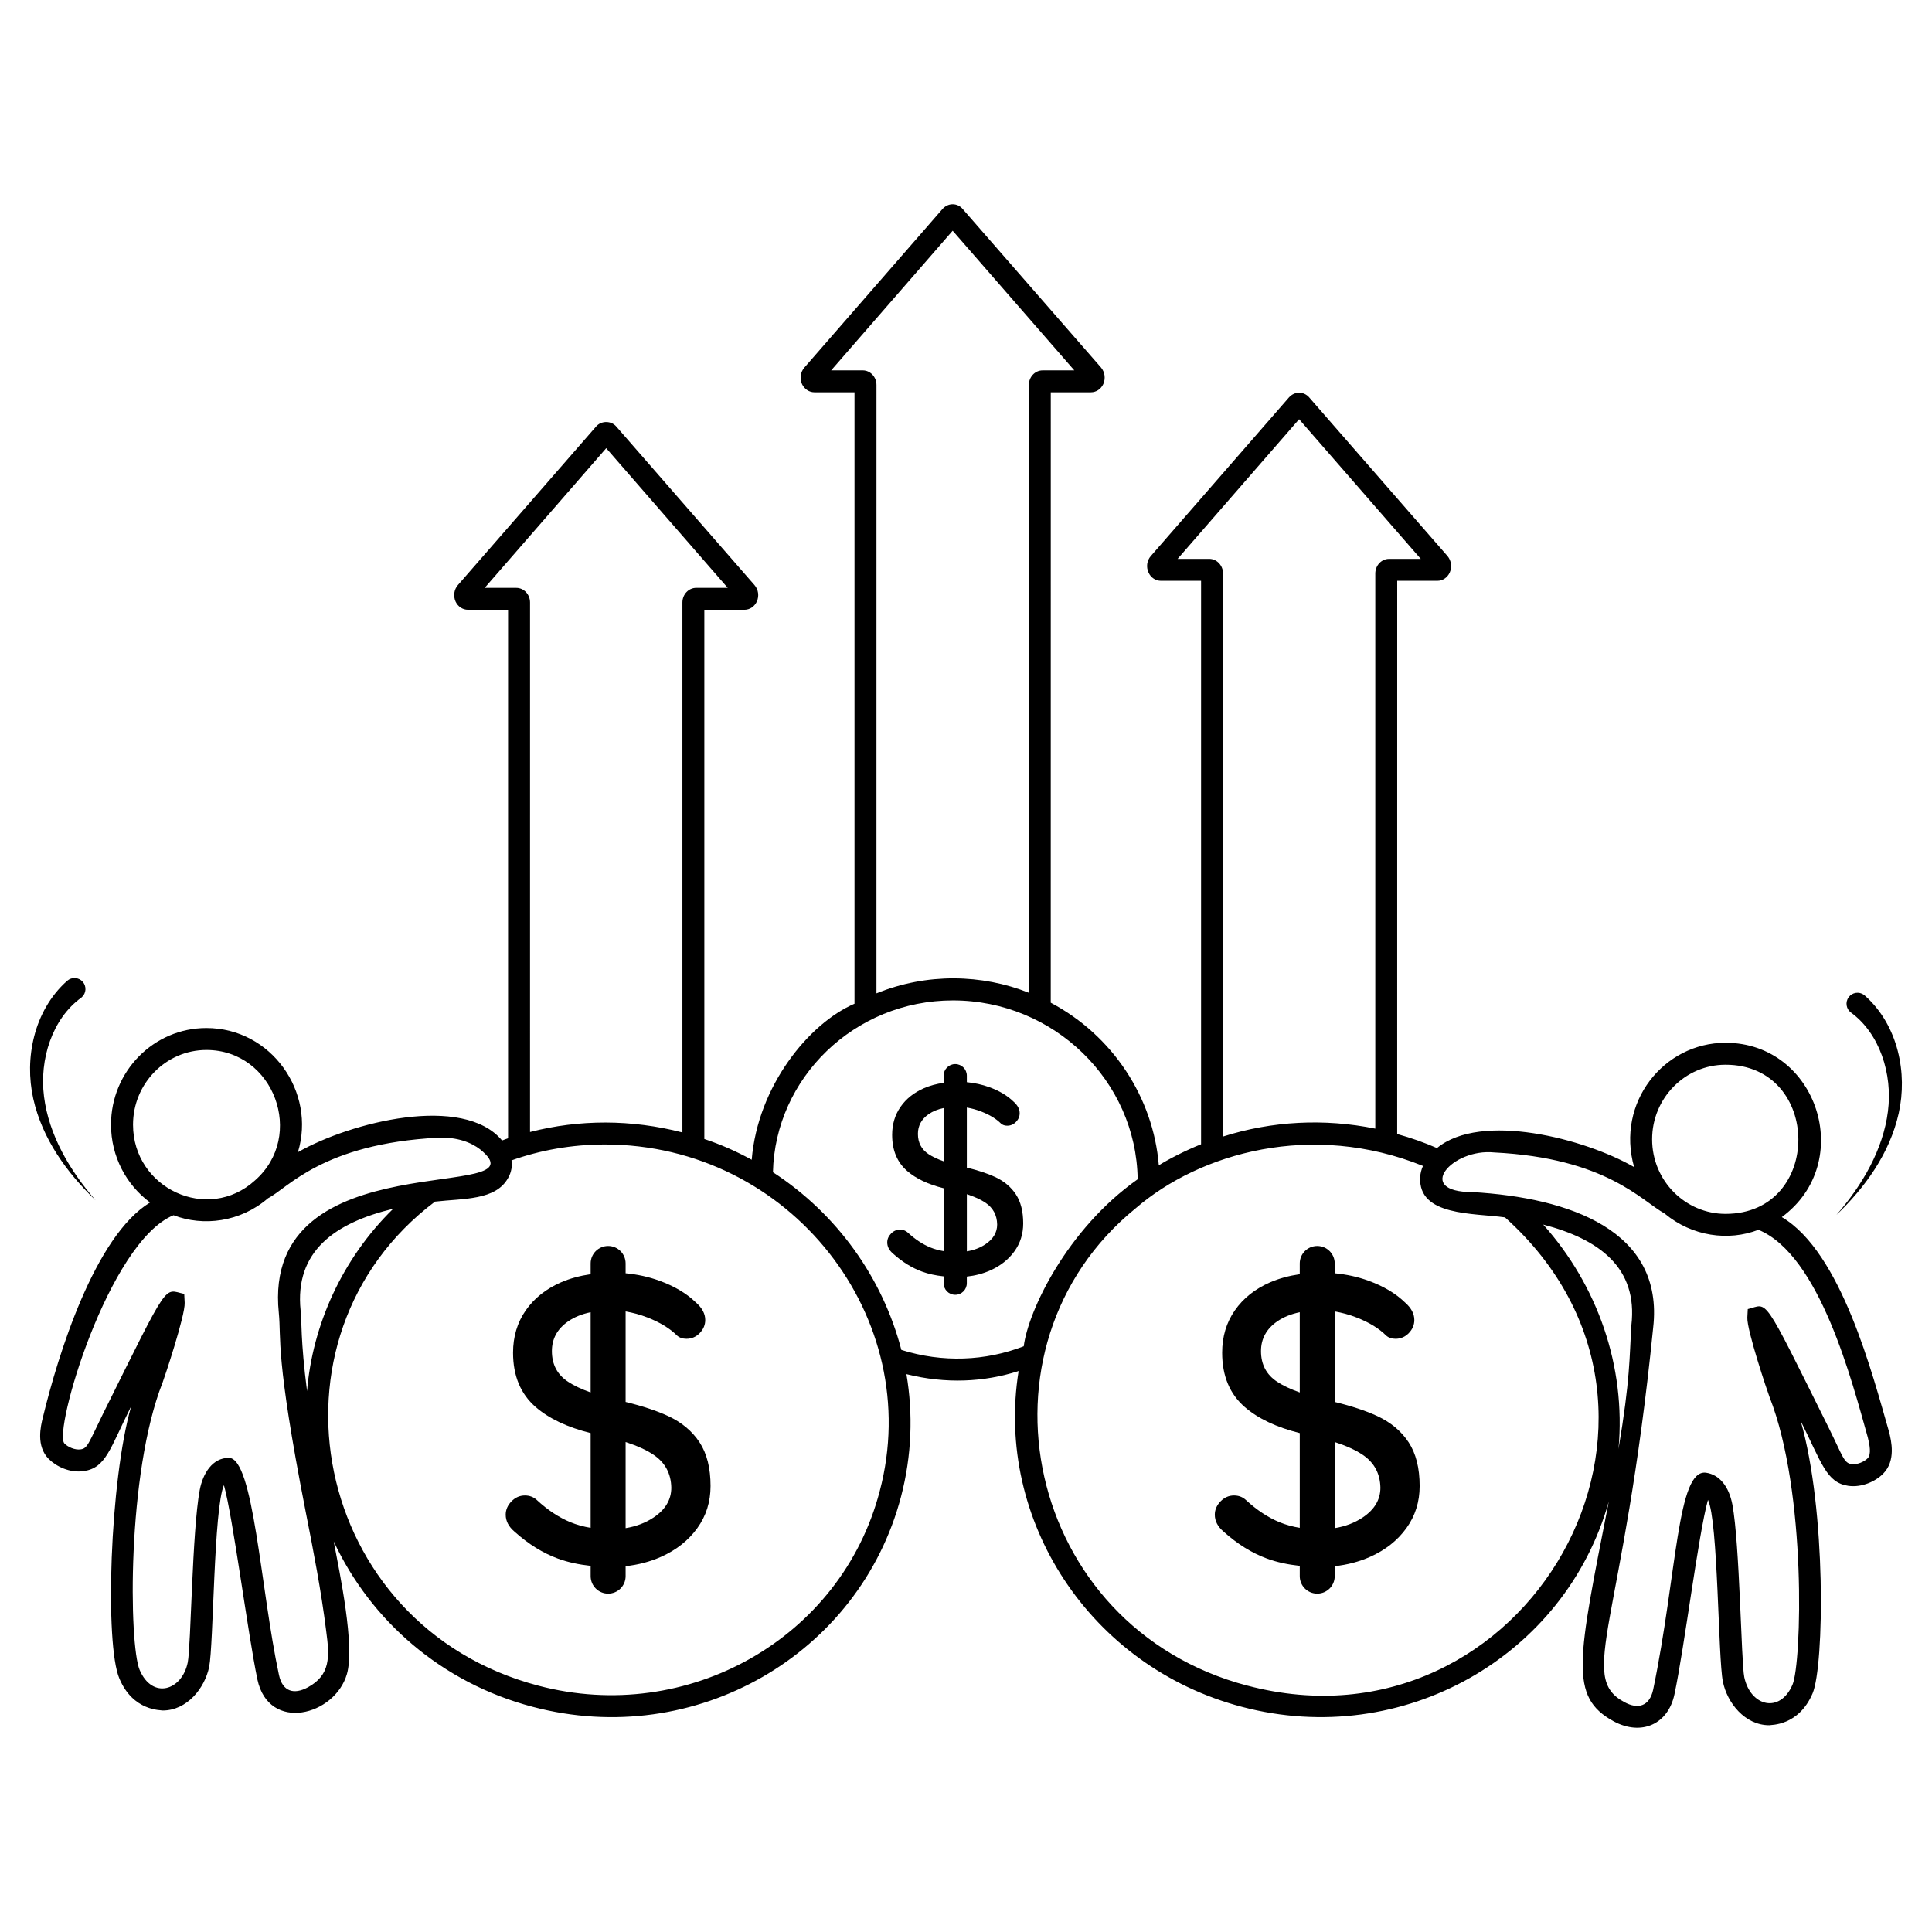 <?xml version="1.0" encoding="UTF-8"?>
<!-- Uploaded to: SVG Repo, www.svgrepo.com, Generator: SVG Repo Mixer Tools -->
<svg fill="#000000" width="800px" height="800px" version="1.1" viewBox="144 144 512 512" xmlns="http://www.w3.org/2000/svg">
 <g>
  <path d="m413.22 460.52c-1.293-1.965-3.129-3.5-5.504-4.606-2.008-0.934-4.512-1.762-7.496-2.488v-15.914c1.254 0.207 2.539 0.551 3.863 1.07 2.207 0.863 3.93 1.918 5.18 3.164 0.43 0.383 0.98 0.574 1.652 0.574 0.91 0 1.691-0.336 2.336-1.008 0.648-0.672 0.973-1.438 0.973-2.301 0-1.102-0.551-2.133-1.652-3.094-1.629-1.582-3.766-2.852-6.402-3.812-1.895-0.688-3.883-1.121-5.949-1.316v-1.727c0-1.699-1.375-3.074-3.074-3.074s-3.074 1.379-3.074 3.074v1.891c-1.863 0.273-3.621 0.734-5.231 1.438-2.637 1.152-4.699 2.793-6.184 4.926-1.488 2.133-2.231 4.617-2.231 7.445 0 4.078 1.332 7.266 3.992 9.566 2.34 2.023 5.559 3.547 9.656 4.566v16.664c-1.258-0.207-2.445-0.527-3.543-0.98-2.039-0.84-4.016-2.144-5.934-3.922-0.574-0.527-1.27-0.793-2.086-0.793-0.91 0-1.703 0.348-2.375 1.043-0.672 0.695-1.008 1.473-1.008 2.34 0 1.105 0.504 2.086 1.512 2.949 2.445 2.207 5.008 3.801 7.695 4.785 1.734 0.637 3.66 1.043 5.734 1.266v1.812c0 1.699 1.375 3.074 3.074 3.074s3.074-1.379 3.074-3.074v-1.754c2.215-0.242 4.297-0.781 6.238-1.648 2.684-1.199 4.805-2.879 6.367-5.035 1.559-2.156 2.336-4.629 2.336-7.41 0-3.16-0.645-5.723-1.941-7.691zm-23.121-10.648c-1.895-1.246-2.84-3.043-2.84-5.394 0-2.16 0.945-3.894 2.84-5.215 1.102-0.766 2.43-1.301 3.973-1.625v14.113c-1.602-0.566-2.934-1.191-3.973-1.879zm15.031 23.883c-1.418 0.945-3.059 1.562-4.906 1.863v-15.145c2.027 0.664 3.668 1.41 4.906 2.238 2.039 1.367 3.082 3.297 3.129 5.789 0 2.113-1.043 3.863-3.129 5.254z"/>
  <path d="m329.38 526.22c-1.949-2.961-4.715-5.273-8.289-6.938-3.027-1.406-6.797-2.652-11.297-3.75v-23.98c1.891 0.312 3.828 0.828 5.824 1.609 3.324 1.301 5.922 2.891 7.801 4.769 0.648 0.578 1.48 0.867 2.492 0.867 1.371 0 2.547-0.504 3.523-1.516 0.977-1.012 1.461-2.168 1.461-3.469 0-1.66-0.832-3.215-2.492-4.66-2.457-2.383-5.672-4.297-9.645-5.742-2.856-1.039-5.848-1.688-8.965-1.98v-2.602c0-2.559-2.074-4.633-4.633-4.633-2.559 0-4.633 2.074-4.633 4.633v2.848c-2.809 0.41-5.453 1.109-7.883 2.168-3.973 1.734-7.082 4.211-9.32 7.422-2.238 3.215-3.359 6.953-3.359 11.219 0 6.141 2.004 10.945 6.016 14.414 3.523 3.047 8.375 5.34 14.547 6.883v25.105c-1.895-0.312-3.68-0.797-5.336-1.477-3.07-1.262-6.051-3.234-8.941-5.906-0.867-0.793-1.914-1.191-3.141-1.191-1.375 0-2.566 0.527-3.578 1.57-1.012 1.047-1.516 2.223-1.516 3.523 0 1.664 0.758 3.144 2.277 4.441 3.684 3.324 7.547 5.727 11.594 7.207 2.613 0.957 5.512 1.57 8.641 1.91v2.727c0 2.559 2.074 4.633 4.633 4.633 2.559 0 4.633-2.074 4.633-4.633v-2.641c3.336-0.363 6.477-1.18 9.398-2.484 4.047-1.805 7.242-4.336 9.59-7.586s3.519-6.973 3.519-11.164c0.004-4.769-0.973-8.633-2.922-11.598zm-34.84-16.039c-2.856-1.879-4.281-4.586-4.281-8.129 0-3.25 1.426-5.871 4.281-7.856 1.656-1.152 3.66-1.961 5.988-2.445v21.262c-2.41-0.855-4.418-1.801-5.988-2.832zm22.648 35.98c-2.137 1.426-4.606 2.352-7.394 2.809v-22.82c3.055 1 5.527 2.121 7.394 3.375 3.07 2.059 4.641 4.969 4.715 8.723 0 3.184-1.57 5.82-4.715 7.914z"/>
  <path d="m517.3 526.22c-1.949-2.961-4.715-5.273-8.289-6.938-3.027-1.406-6.797-2.652-11.297-3.75v-23.98c1.891 0.312 3.828 0.828 5.824 1.609 3.324 1.301 5.922 2.891 7.801 4.769 0.648 0.578 1.48 0.867 2.492 0.867 1.371 0 2.547-0.504 3.523-1.516 0.977-1.012 1.461-2.168 1.461-3.469 0-1.66-0.832-3.215-2.492-4.66-2.457-2.383-5.672-4.297-9.645-5.742-2.856-1.039-5.848-1.688-8.965-1.98v-2.602c0-2.559-2.074-4.633-4.633-4.633-2.559 0-4.633 2.074-4.633 4.633v2.848c-2.809 0.41-5.453 1.109-7.883 2.168-3.973 1.734-7.082 4.211-9.32 7.422-2.238 3.215-3.359 6.953-3.359 11.219 0 6.141 2.004 10.945 6.016 14.414 3.523 3.047 8.375 5.34 14.547 6.883v25.105c-1.895-0.312-3.68-0.797-5.336-1.477-3.07-1.262-6.051-3.234-8.941-5.906-0.867-0.793-1.914-1.191-3.141-1.191-1.375 0-2.566 0.527-3.578 1.57-1.012 1.047-1.516 2.223-1.516 3.523 0 1.664 0.758 3.144 2.277 4.441 3.684 3.324 7.547 5.727 11.594 7.207 2.613 0.957 5.512 1.57 8.641 1.91v2.727c0 2.559 2.074 4.633 4.633 4.633 2.559 0 4.633-2.074 4.633-4.633v-2.641c3.336-0.363 6.477-1.18 9.398-2.484 4.047-1.805 7.242-4.336 9.59-7.586 2.348-3.25 3.519-6.973 3.519-11.164 0.004-4.769-0.973-8.633-2.922-11.598zm-34.84-16.039c-2.856-1.879-4.281-4.586-4.281-8.129 0-3.25 1.426-5.871 4.281-7.856 1.656-1.152 3.66-1.961 5.988-2.445v21.262c-2.414-0.855-4.418-1.801-5.988-2.832zm22.648 35.98c-2.137 1.426-4.606 2.352-7.394 2.809v-22.82c3.055 1 5.527 2.121 7.394 3.375 3.07 2.059 4.641 4.969 4.715 8.723 0 3.184-1.574 5.82-4.715 7.914z"/>
  <path d="m646.93 422.52c-1.391-5.434-4.254-10.727-8.707-14.668l-0.039-0.035c-0.066-0.059-0.137-0.117-0.211-0.172-1.301-0.945-3.121-0.66-4.066 0.637-0.945 1.301-0.66 3.121 0.637 4.066 7.562 5.508 11.062 16.242 9.781 26.168-1.273 10.133-6.793 19.562-13.66 27.461 7.539-7.246 14.113-16.199 16.52-26.961 1.184-5.363 1.145-11.039-0.254-16.496z"/>
  <path d="m616.2 466.54c19.727-14.523 9.473-46.195-14.922-46.195-16.398 0-29.059 15.859-24.223 32.941-13.109-7.566-40.578-14.672-52.242-5.039-3.371-1.473-6.898-2.711-10.543-3.719l0.008-146.61h10.656c1.395 0 2.637-0.852 3.254-2.172 0.66-1.473 0.426-3.18-0.582-4.379l-36.66-42.047c-0.66-0.773-1.629-1.242-2.676-1.242-1.008 0-1.977 0.465-2.676 1.242l-36.625 42.047c-1.047 1.203-1.277 2.906-0.582 4.379 0.582 1.316 1.859 2.172 3.254 2.172h10.656v149.32c-4.293 1.707-8.934 4.137-11.199 5.582-1.473-18.02-12.246-34.414-28.641-43.094l0.008-161.76h10.621c1.434 0 2.676-0.852 3.293-2.168 0.66-1.473 0.426-3.18-0.582-4.379l-36.66-42.012c-0.66-0.812-1.629-1.277-2.676-1.277-1.008 0-1.977 0.465-2.676 1.242l-36.621 42.047c-1.047 1.203-1.277 2.906-0.621 4.379 0.621 1.316 1.898 2.168 3.293 2.168h10.617v162.03c-12.039 5.168-25.637 21.781-27.242 41.352-3.953-2.172-8.137-4.031-12.555-5.504v-140.25h10.617c1.434 0 2.676-0.852 3.293-2.172 0.66-1.473 0.426-3.18-0.621-4.379l-36.625-42.008c-1.355-1.59-3.992-1.59-5.348 0l-36.617 42.008c-1.047 1.203-1.277 2.906-0.621 4.379 0.621 1.316 1.859 2.172 3.293 2.172h10.617v140.06c-0.543 0.195-1.086 0.387-1.59 0.582-10.312-12.371-40.129-4.883-54.102 3.102 4.844-15.875-7.027-32.902-24.262-32.902-13.953 0-25.27 11.473-25.27 25.617 0 8.449 4.07 15.965 10.348 20.617-14.648 8.887-24.391 40.363-28.406 56.969-0.574 2.285-1.855 7.594 1.555 11.004 1.977 1.977 5.582 3.758 9.262 3.215 5.91-0.867 6.91-5.84 12.594-17.207-5.703 19.773-7.019 63.137-3.141 72.16 3.633 8.723 11.082 8.348 11.473 8.488 6.473 0 11.16-5.93 12.324-11.547 1.184-5.816 1.191-41.953 3.914-48.172 2.383 8.379 6.344 39.41 8.875 51.504 3.039 14.109 20.527 9.602 23.719-1.434 2.16-7.488-1.895-26.703-3.488-35.152 9.727 20.852 28.484 37.477 52.746 43.832 43.055 11.367 86.578-13.824 97.586-55.691 2.867-10.93 3.215-21.973 1.434-32.477 10.477 2.617 20.5 2.125 29.727-0.816-6.316 39.531 18.914 78.402 59.18 88.98 42.641 11.258 85.73-13.344 97.234-54.449-8.273 42.234-10.609 51.781 1.277 58.285 7.461 4.008 14.488 0.676 16.121-7.172 2.617-12.207 6.34-42.438 8.875-51.504 2.711 5.434 2.688 42.039 3.953 48.133 1.125 5.656 5.852 11.586 12.285 11.586 0.387-0.141 7.785 0.297 11.512-8.488 3.059-7.34 3.637-48.543-3.176-72.16 5.594 11.188 6.816 16.363 12.633 17.207 3.644 0.504 7.285-1.238 9.223-3.219 3.449-3.449 2.133-8.758 1.59-11.004-4.363-15.082-12.625-47.672-28.449-57zm-14.918-40.379c25.605 0 25.871 39.527 0 39.527-10.562 0-19.453-8.691-19.453-19.766-0.004-10.891 8.715-19.762 19.453-19.762zm-136.8-134.05h-8.41l32.207-37.012 32.242 37.012h-8.41c-2.016 0-3.644 1.742-3.644 3.875v147.11c-13.562-2.75-27.398-2.016-40.344 2.094v-149.21c0-2.129-1.664-3.875-3.641-3.875zm-91.848-49.953h-8.371l32.203-37.012 32.242 37.012h-8.41c-2.016 0-3.644 1.742-3.644 3.875v161.06c-12.375-4.949-27.051-5.293-40.383 0.156l0.004-161.22c0-2.133-1.625-3.875-3.641-3.875zm-91.812 57.629h-8.371l32.203-37.012 32.207 37.012h-8.371c-2.016 0-3.644 1.742-3.644 3.875v140.45c-13.488-3.488-27.32-3.488-40.383-0.117l0.004-140.33c0-2.133-1.629-3.875-3.644-3.875zm-101.57 142.27c0-10.93 8.719-19.805 19.453-19.805 17.906 0 26.328 22.773 12.867 34.57-12.496 11.371-32.32 2.129-32.32-14.766zm46.352 149.09c-3.719 2.027-6.731 1.137-7.672-3.254-4.902-22.816-6.688-57.551-13.293-57.551-4.316 0-6.867 4.078-7.711 8.527-2.027 10.867-2.312 41.453-3.176 45.691-1.508 7.457-9.359 9.93-12.75 1.977-2.828-6.652-3.441-52.027 6.086-76.152 0.504-1.316 6.008-17.789 5.852-21.121l-0.117-2.363c-5.551-1.16-3.602-4.293-21.547 31.816-3.84 7.828-4.082 9.133-5.891 9.379-1.512 0.234-3.41-0.621-4.301-1.551-3.078-3.074 11.633-53.398 28.902-60.5 7.875 3.035 17.668 1.84 24.996-4.457 0 0 0.039 0 0.039-0.039 5.184-2.598 14.367-14.441 45.031-16.047 5.078-0.23 8.875 1.277 11.199 3.102 17.984 14.566-58.117-3.078-53.363 43.328 0.695 6.957-1.004 11.211 7.094 52.551 2.055 10.387 4.148 21.16 5.465 31.781 0.922 6.836 1.141 11.617-4.844 14.883zm-0.234-78.48c-1.75-13.609-1.383-18.777-1.703-21.355-1.641-15.762 9.184-23.281 24.531-26.973-13.547 13.23-21.398 30.879-22.828 48.328zm151.76 26.512c-10.211 39.078-50.941 61.977-90.453 51.543-60.152-15.805-75.145-92.328-27.398-128.28 7.5-0.863 16.094-0.285 19.379-6.277 0.895-1.52 1.148-3.359 0.891-4.648 7.551-2.695 15.988-4.223 24.727-4.223 49.164-0.008 85.016 45.973 72.855 91.883zm5.738-37.438c-4.961-19.105-17.051-36.043-34.027-47.086 0.559-24.891 21.5-45.535 47.707-45.535 26.707 0 48.582 21.281 48.945 47.398-18.812 13.273-29.027 34.953-30.191 44.258-10.164 3.922-21.523 4.398-32.434 0.965zm91.73 88.98c-59.055-15.496-74.656-89.895-29.648-126.5 17.137-14.781 46.773-23.09 76.152-11.238-0.426 0.969-0.699 1.977-0.738 2.984-0.562 10.398 14.242 9.465 22.477 10.656 58.082 52.062 5.492 143.57-68.242 124.09zm78.363-122.2c14.801 3.863 25.156 11.398 23.367 26.703-0.531 8.508-0.273 14.109-3.41 32.785 2.016-22.012-5.617-43.441-19.957-59.488zm85.996 61.93c-0.891 0.93-2.828 1.781-4.301 1.551-2.012-0.273-2.332-2.156-5.891-9.34-18.117-36.449-16.051-33.062-21.586-31.738l-0.117 2.246c-0.156 3.332 5.387 19.805 5.891 21.082 9.914 25.23 8.48 70.551 6.086 76.191-3.289 7.715-11.121 5.832-12.789-1.977-0.824-4.027-1.203-35.32-3.141-45.691-0.93-4.922-3.488-7.984-6.977-8.488-7.711-1.102-7.668 26.891-14.027 57.473-0.953 4.422-4.031 5.324-7.672 3.293-12.531-6.734-0.223-20.43 7.672-99.211 2.926-25.746-22.141-34.43-47.902-35.926-15.535 0-5.398-11.648 5.773-10.504 29.707 1.488 38.988 12.789 45.188 16.199 0.039 0 0.039 0 0.039 0.039 7.207 5.996 16.84 7.332 24.801 4.262 16.258 6.684 24.805 40.18 28.988 55.031 0.469 1.867 0.973 4.5-0.035 5.508z"/>
  <path d="m155.67 434.62c-1.281-9.926 2.219-20.656 9.781-26.168 0.074-0.055 0.148-0.113 0.215-0.172 1.203-1.066 1.316-2.906 0.25-4.109-1.066-1.203-2.906-1.316-4.109-0.25l-0.035 0.031c-4.453 3.941-7.316 9.234-8.707 14.672-1.398 5.457-1.438 11.133-0.258 16.5 2.406 10.762 8.98 19.715 16.52 26.961-6.863-7.902-12.383-17.328-13.656-27.465z"/>
 </g>
</svg>